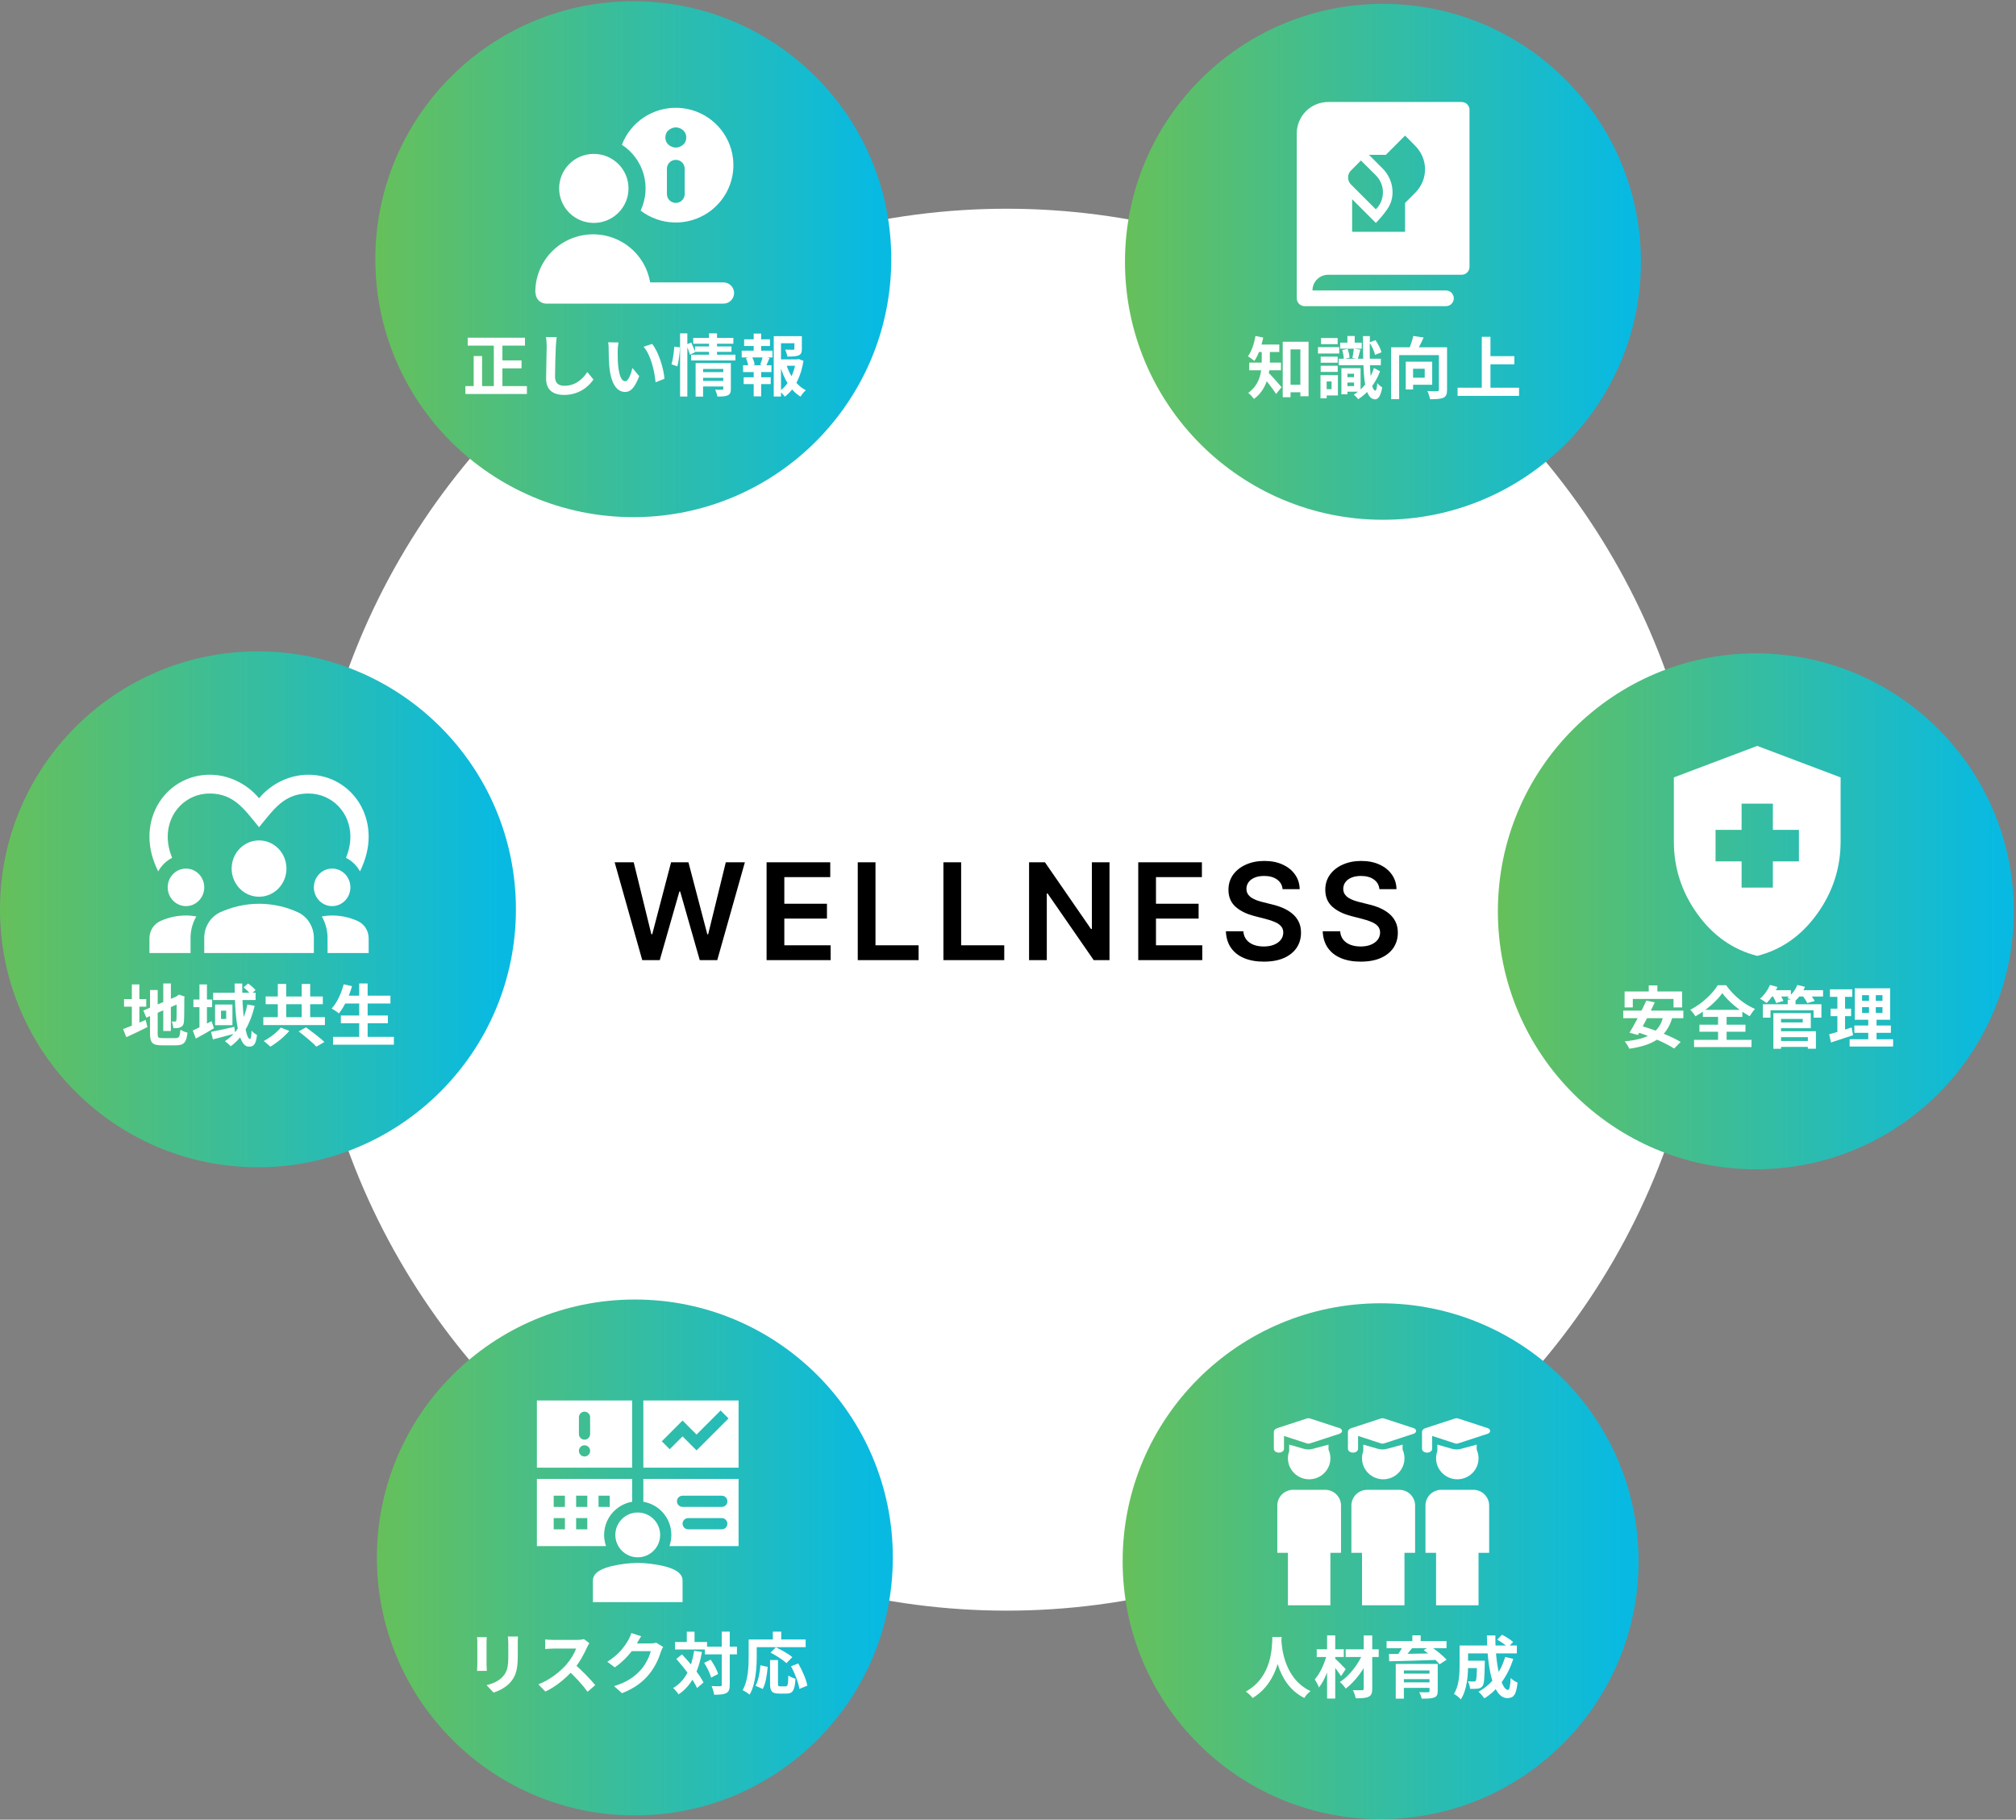 <svg width="719" height="649" viewBox="0 0 719 649" fill="none" xmlns="http://www.w3.org/2000/svg">
<rect x="0" y="0" width="719" height="649" fill="#808080" stroke="none"/>
<circle cx="359" cy="324.445" r="250" fill="white"/>
<path d="M229.061 342.445L219.209 307.536H226.01L232.3 333.19H232.624L239.339 307.536H245.527L252.26 333.207H252.567L258.856 307.536H265.658L255.805 342.445H249.567L242.578 317.951H242.305L235.3 342.445H229.061ZM273.403 342.445V307.536H296.107V312.837H279.726V322.315H294.931V327.616H279.726V337.144H296.243V342.445H273.403ZM305.919 342.445V307.536H312.243V337.144H327.618V342.445H305.919ZM336.466 342.445V307.536H342.79V337.144H358.165V342.445H336.466ZM395.701 307.536V342.445H390.076L373.627 318.667H373.338V342.445H367.014V307.536H372.673L389.105 331.332H389.412V307.536H395.701ZM405.952 342.445V307.536H428.656V312.837H412.276V322.315H427.48V327.616H412.276V337.144H428.793V342.445H405.952ZM457.44 317.133C457.281 315.644 456.61 314.485 455.428 313.656C454.258 312.826 452.735 312.411 450.86 312.411C449.542 312.411 448.411 312.61 447.468 313.008C446.525 313.406 445.803 313.945 445.303 314.627C444.803 315.309 444.548 316.087 444.536 316.962C444.536 317.69 444.701 318.32 445.031 318.854C445.372 319.388 445.832 319.843 446.411 320.218C446.991 320.582 447.633 320.888 448.338 321.138C449.042 321.388 449.752 321.599 450.468 321.769L453.741 322.587C455.059 322.894 456.326 323.309 457.542 323.832C458.769 324.354 459.866 325.013 460.832 325.809C461.809 326.604 462.582 327.565 463.15 328.69C463.718 329.815 464.002 331.133 464.002 332.644C464.002 334.69 463.48 336.491 462.434 338.048C461.389 339.593 459.877 340.803 457.9 341.678C455.934 342.542 453.553 342.974 450.758 342.974C448.042 342.974 445.684 342.553 443.684 341.712C441.695 340.871 440.139 339.644 439.014 338.031C437.9 336.417 437.298 334.451 437.207 332.133H443.428C443.519 333.349 443.894 334.36 444.553 335.167C445.213 335.974 446.07 336.576 447.127 336.974C448.195 337.371 449.389 337.57 450.707 337.57C452.082 337.57 453.286 337.366 454.32 336.957C455.366 336.536 456.184 335.957 456.775 335.218C457.366 334.468 457.667 333.593 457.678 332.593C457.667 331.684 457.4 330.934 456.877 330.343C456.355 329.741 455.622 329.241 454.678 328.843C453.747 328.434 452.656 328.07 451.406 327.752L447.434 326.729C444.559 325.991 442.286 324.871 440.616 323.371C438.957 321.86 438.127 319.854 438.127 317.354C438.127 315.298 438.684 313.496 439.798 311.951C440.923 310.406 442.451 309.207 444.383 308.354C446.315 307.491 448.502 307.059 450.945 307.059C453.423 307.059 455.593 307.491 457.457 308.354C459.332 309.207 460.803 310.394 461.872 311.917C462.94 313.428 463.491 315.167 463.525 317.133H457.44ZM491.972 317.133C491.813 315.644 491.142 314.485 489.96 313.656C488.79 312.826 487.267 312.411 485.392 312.411C484.074 312.411 482.943 312.61 482 313.008C481.057 313.406 480.335 313.945 479.835 314.627C479.335 315.309 479.08 316.087 479.068 316.962C479.068 317.69 479.233 318.32 479.563 318.854C479.903 319.388 480.364 319.843 480.943 320.218C481.523 320.582 482.165 320.888 482.869 321.138C483.574 321.388 484.284 321.599 485 321.769L488.273 322.587C489.591 322.894 490.858 323.309 492.074 323.832C493.301 324.354 494.398 325.013 495.364 325.809C496.341 326.604 497.114 327.565 497.682 328.69C498.25 329.815 498.534 331.133 498.534 332.644C498.534 334.69 498.011 336.491 496.966 338.048C495.921 339.593 494.409 340.803 492.432 341.678C490.466 342.542 488.085 342.974 485.29 342.974C482.574 342.974 480.216 342.553 478.216 341.712C476.227 340.871 474.671 339.644 473.546 338.031C472.432 336.417 471.83 334.451 471.739 332.133H477.96C478.051 333.349 478.426 334.36 479.085 335.167C479.744 335.974 480.602 336.576 481.659 336.974C482.727 337.371 483.921 337.57 485.239 337.57C486.614 337.57 487.818 337.366 488.852 336.957C489.898 336.536 490.716 335.957 491.307 335.218C491.898 334.468 492.199 333.593 492.21 332.593C492.199 331.684 491.932 330.934 491.409 330.343C490.886 329.741 490.153 329.241 489.21 328.843C488.278 328.434 487.188 328.07 485.938 327.752L481.966 326.729C479.091 325.991 476.818 324.871 475.148 323.371C473.489 321.86 472.659 319.854 472.659 317.354C472.659 315.298 473.216 313.496 474.33 311.951C475.455 310.406 476.983 309.207 478.915 308.354C480.847 307.491 483.034 307.059 485.477 307.059C487.955 307.059 490.125 307.491 491.989 308.354C493.864 309.207 495.335 310.394 496.403 311.917C497.472 313.428 498.023 315.167 498.057 317.133H491.972Z" fill="black"/>
<circle cx="626.212" cy="325.031" r="92" fill="url(#paint0_linear_94_184)"/>
<path d="M621.136 316.58L632.287 316.58L632.287 307.219L641.579 307.219L641.579 295.986L632.287 295.986L632.287 286.625L621.136 286.625L621.136 295.986L611.844 295.986L611.844 307.219L621.136 307.219L621.136 316.58ZM626.712 340.919C618.101 338.735 610.992 333.757 605.384 325.986C599.777 318.216 596.974 309.588 596.977 300.105L596.977 277.264L626.712 266.031L656.447 277.264L656.447 300.105C656.447 309.591 653.644 318.219 648.039 325.99C642.434 333.761 635.325 338.737 626.712 340.919Z" fill="white"/>
<path d="M588.024 351.454L591.096 351.454L591.096 355.822L588.024 355.822L588.024 351.454ZM579.408 353.614L599.928 353.614L599.928 359.302L596.856 359.302L596.856 356.278L582.336 356.278L582.336 359.302L579.408 359.302L579.408 353.614ZM587.16 356.854L590.184 357.502C588.36 361.366 585.912 366.142 584.184 369.142L581.16 368.326C582.96 365.398 585.504 360.55 587.16 356.854ZM593.208 362.35L596.472 362.782C594.36 370.15 589.32 372.838 581.088 374.038C580.824 373.342 579.984 372.046 579.456 371.398C587.328 370.63 591.912 368.494 593.208 362.35ZM578.928 360.43L600.36 360.43L600.36 363.142L578.928 363.142L578.928 360.43ZM582.96 367.822L585.048 365.83C589.68 367.102 596.04 369.55 599.4 371.614L597.072 373.966C594.048 371.95 587.808 369.262 582.96 367.822ZM614.256 354.214C612.264 357.046 608.592 360.286 604.656 362.47C604.272 361.798 603.456 360.742 602.832 360.142C606.96 358.054 610.848 354.358 612.624 351.382L615.624 351.382C618.192 355.078 622.104 358.222 625.92 359.854C625.2 360.598 624.552 361.558 624.024 362.446C620.328 360.406 616.296 357.07 614.256 354.214ZM606.096 365.47L622.512 365.47L622.512 367.966L606.096 367.966L606.096 365.47ZM607.32 360.166L621.408 360.166L621.408 362.686L607.32 362.686L607.32 360.166ZM604.176 370.87L624.672 370.87L624.672 373.438L604.176 373.438L604.176 370.87ZM612.744 361.294L615.792 361.294L615.792 372.31L612.744 372.31L612.744 361.294ZM634.152 371.278L645.864 371.278L645.864 373.39L634.152 373.39L634.152 371.278ZM637.584 356.518L640.368 356.518L640.368 359.398L637.584 359.398L637.584 356.518ZM628.728 358.174L649.608 358.174L649.608 362.95L646.8 362.95L646.8 360.334L631.44 360.334L631.44 362.95L628.728 362.95L628.728 358.174ZM634.056 361.342L645.816 361.342L645.816 366.718L634.056 366.718L634.056 364.654L642.936 364.654L642.936 363.406L634.056 363.406L634.056 361.342ZM634.176 367.798L647.64 367.798L647.64 374.038L644.76 374.038L644.76 369.91L634.176 369.91L634.176 367.798ZM632.472 361.342L635.208 361.342L635.208 374.062L632.472 374.062L632.472 361.342ZM631.152 353.158L638.712 353.158L638.712 355.414L631.152 355.414L631.152 353.158ZM640.872 353.158L650.184 353.158L650.184 355.414L640.872 355.414L640.872 353.158ZM631.248 351.286L633.936 352.006C633 354.166 631.464 356.35 630.048 357.718C629.496 357.286 628.344 356.518 627.696 356.182C629.136 354.982 630.504 353.11 631.248 351.286ZM641.016 351.286L643.752 351.958C642.888 354.022 641.4 356.014 639.96 357.262C639.384 356.83 638.16 356.206 637.44 355.894C638.976 354.79 640.32 353.038 641.016 351.286ZM632.04 354.91L634.488 354.262C635.088 355.078 635.76 356.23 636.048 356.998L633.456 357.742C633.24 356.998 632.616 355.774 632.04 354.91ZM642.768 354.982L645.288 354.31C645.984 355.102 646.824 356.254 647.208 357.022L644.544 357.766C644.232 357.046 643.44 355.822 642.768 354.982ZM664.104 359.206L664.104 361.27L671.376 361.27L671.376 359.206L664.104 359.206ZM664.104 354.934L664.104 356.95L671.376 356.95L671.376 354.934L664.104 354.934ZM661.512 352.486L674.112 352.486L674.112 363.694L661.512 363.694L661.512 352.486ZM661.344 365.758L674.376 365.758L674.376 368.35L661.344 368.35L661.344 365.758ZM659.664 370.654L675.168 370.654L675.168 373.246L659.664 373.246L659.664 370.654ZM652.632 352.846L660.6 352.846L660.6 355.534L652.632 355.534L652.632 352.846ZM652.872 359.758L660.192 359.758L660.192 362.422L652.872 362.422L652.872 359.758ZM652.368 368.878C654.432 368.35 657.504 367.39 660.384 366.454L660.888 369.214C658.2 370.126 655.32 371.062 653.016 371.806L652.368 368.878ZM655.296 353.902L658.032 353.902L658.032 368.662L655.296 369.094L655.296 353.902ZM666.576 353.518L669 353.518L669 362.566L669.264 362.566L669.264 371.878L666.312 371.878L666.312 362.566L666.576 362.566L666.576 353.518Z" fill="white"/>
<circle cx="92" cy="324.313" r="92" fill="url(#paint1_linear_94_184)"/>
<path d="M66.328 323.17C69.927 323.17 72.844 320.173 72.844 316.476C72.844 312.779 69.927 309.782 66.328 309.782C62.73 309.782 59.813 312.779 59.813 316.476C59.813 320.173 62.73 323.17 66.328 323.17Z" fill="white"/>
<path d="M57.272 328.458C56.092 328.976 55.086 329.839 54.379 330.94C53.672 332.041 53.296 333.331 53.297 334.649L53.297 339.904L67.957 339.904L67.957 334.515C67.957 331.737 68.707 329.127 70.01 326.851C68.804 326.65 67.599 326.516 66.328 326.516C63.103 326.516 60.041 327.219 57.272 328.458Z" fill="white"/>
<path d="M118.452 323.17C122.051 323.17 124.968 320.173 124.968 316.476C124.968 312.779 122.051 309.782 118.452 309.782C114.854 309.782 111.937 312.779 111.937 316.476C111.937 320.173 114.854 323.17 118.452 323.17Z" fill="white"/>
<path d="M127.509 328.458C124.652 327.177 121.569 326.516 118.452 326.517C117.182 326.517 115.976 326.65 114.771 326.851C116.074 329.127 116.823 331.738 116.823 334.516L116.823 339.904L131.483 339.904L131.483 334.65C131.483 331.939 129.919 329.529 127.509 328.458ZM106.203 325.345C102.392 323.605 97.7 322.333 92.39 322.333C87.08 322.333 82.389 323.638 78.577 325.345C76.861 326.141 75.406 327.431 74.389 329.058C73.371 330.686 72.835 332.581 72.844 334.516L72.844 339.904L111.937 339.904L111.937 334.516C111.937 330.566 109.721 326.952 106.203 325.345ZM82.617 309.782C82.617 315.338 86.982 319.823 92.39 319.823C97.798 319.823 102.163 315.338 102.163 309.782C102.163 304.226 97.798 299.741 92.39 299.741C86.982 299.741 82.617 304.226 82.617 309.782Z" fill="white"/>
<path d="M61.377 305.966C60.367 303.423 59.813 300.946 59.813 298.402C59.813 289.767 66.394 283.007 74.799 283.007C83.529 283.007 87.243 288.83 92.39 295.022C97.505 288.897 101.186 283.007 109.982 283.007C118.387 283.007 124.968 289.767 124.968 298.402C124.968 300.946 124.414 303.423 123.404 305.966C125.522 307.004 127.248 308.711 128.388 310.786C130.343 306.77 131.483 302.686 131.483 298.402C131.483 286.019 122.036 276.313 109.982 276.313C103.173 276.313 96.658 279.559 92.39 284.714C88.123 279.559 81.607 276.313 74.799 276.313C62.745 276.313 53.297 286.019 53.297 298.402C53.297 302.686 54.438 306.77 56.425 310.786C57.565 308.711 59.292 307.004 61.377 305.966Z" fill="white"/>
<path d="M58.228 350.76L60.94 350.76L60.94 367.704L58.228 367.704L58.228 350.76ZM51.124 360.408L63.556 355.128L64.612 357.576L52.204 362.952L51.124 360.408ZM53.5 353.088L56.236 353.088L56.236 368.64C56.236 370.056 56.452 370.248 57.94 370.248C58.66 370.248 61.852 370.248 62.596 370.248C63.916 370.248 64.156 369.72 64.348 367.248C64.972 367.68 66.1 368.136 66.868 368.28C66.508 371.688 65.644 372.816 62.836 372.816C62.044 372.816 58.444 372.816 57.7 372.816C54.412 372.816 53.5 371.952 53.5 368.616L53.5 353.088ZM63.004 355.44L62.836 355.44L63.34 355.08L63.844 354.72L65.86 355.44L65.74 355.92C65.74 360.504 65.692 363.408 65.596 364.392C65.5 365.496 65.092 366.072 64.348 366.384C63.652 366.72 62.62 366.72 61.852 366.72C61.756 366 61.54 364.92 61.228 364.32C61.636 364.344 62.188 364.344 62.404 364.344C62.692 364.344 62.836 364.272 62.908 363.84C63.004 363.36 63.004 360.744 63.004 355.44ZM44.236 356.328L52.156 356.328L52.156 359.04L44.236 359.04L44.236 356.328ZM47.02 351.096L49.708 351.096L49.708 367.008L47.02 367.008L47.02 351.096ZM43.9 367.032C45.892 366.312 49.012 365.016 51.94 363.768L52.588 366.312C50.044 367.608 47.284 368.904 45.052 369.912L43.9 367.032ZM68.98 356.496L75.652 356.496L75.652 359.208L68.98 359.208L68.98 356.496ZM71.14 351.096L73.804 351.096L73.804 367.176L71.14 367.176L71.14 351.096ZM68.764 367.536C70.444 366.792 73.012 365.496 75.46 364.2L76.3 366.744C74.164 368.016 71.812 369.36 69.844 370.416L68.764 367.536ZM76.012 354.072L91.156 354.072L91.156 356.664L76.012 356.664L76.012 354.072ZM75.268 368.016C77.38 367.632 80.548 366.912 83.596 366.216L83.86 368.616C81.124 369.36 78.22 370.128 75.94 370.704L75.268 368.016ZM83.668 350.784L86.404 350.784C86.236 360.432 87.556 370.584 89.14 370.584C89.452 370.584 89.668 369.72 89.716 367.584C90.268 368.232 91.084 368.832 91.66 369.144C91.276 372.36 90.58 373.296 88.756 373.296C84.58 373.296 83.716 361.536 83.668 350.784ZM86.86 352.152L88.468 350.76C89.404 351.432 90.58 352.416 91.132 353.112L89.428 354.672C88.9 353.952 87.796 352.896 86.86 352.152ZM88.252 358.248L90.82 358.728C89.308 365.136 86.524 370.104 82.276 373.152C81.868 372.672 80.788 371.736 80.212 371.328C84.436 368.664 87.004 364.104 88.252 358.248ZM78.82 360.48L78.82 363.408L80.668 363.408L80.668 360.48L78.82 360.48ZM76.708 358.272L82.9 358.272L82.9 365.64L76.708 365.64L76.708 358.272ZM99.076 350.928L102.076 350.928L102.076 364.68L99.076 364.68L99.076 350.928ZM107.596 350.928L110.62 350.928L110.62 364.68L107.596 364.68L107.596 350.928ZM93.916 362.784L115.876 362.784L115.876 365.592L93.916 365.592L93.916 362.784ZM94.732 355.392L115.132 355.392L115.132 358.152L94.732 358.152L94.732 355.392ZM106.516 367.848L109.156 366.408C111.196 367.92 114.172 370.152 115.708 371.616L112.852 373.296C111.508 371.856 108.652 369.504 106.516 367.848ZM100.132 366.504L103.18 367.68C101.38 369.768 98.74 371.952 96.412 373.296C95.812 372.696 94.732 371.784 94.06 371.28C96.316 370.104 98.884 368.112 100.132 366.504ZM122.548 355.104L139.252 355.104L139.252 357.912L122.548 357.912L122.548 355.104ZM121.564 362.184L138.34 362.184L138.34 364.944L121.564 364.944L121.564 362.184ZM118.78 369.792L140.476 369.792L140.476 372.6L118.78 372.6L118.78 369.792ZM128.116 350.76L131.116 350.76L131.116 371.184L128.116 371.184L128.116 350.76ZM122.572 351.048L125.548 351.72C124.492 355.44 122.74 359.136 120.868 361.44C120.292 360.936 119.02 360.096 118.276 359.688C120.172 357.672 121.708 354.36 122.572 351.048Z" fill="white"/>
<circle cx="225.869" cy="92.445" r="92" fill="url(#paint2_linear_94_184)"/>
<path fill-rule="evenodd" clip-rule="evenodd" d="M221.801 51.631C225.569 54.087 228.32 57.815 229.546 62.129C230.771 66.443 230.39 71.053 228.473 75.109C231.897 77.734 236.065 79.217 240.385 79.348C244.705 79.479 248.956 78.252 252.535 75.841C256.114 73.429 258.838 69.957 260.32 65.916C261.802 61.876 261.966 57.473 260.79 53.334C259.614 49.195 257.157 45.531 253.768 42.861C250.379 40.192 246.231 38.654 241.914 38.465C237.596 38.276 233.328 39.447 229.718 41.811C226.107 44.174 223.337 47.611 221.801 51.631ZM241.021 57.01C242.77 57.01 244.19 58.423 244.19 60.163L244.19 69.216C244.19 70.052 243.856 70.854 243.261 71.446C242.667 72.037 241.861 72.37 241.021 72.37C240.18 72.37 239.374 72.037 238.78 71.446C238.186 70.854 237.852 70.052 237.852 69.216L237.852 60.163C237.852 58.423 239.272 57.01 241.021 57.01ZM237.305 49.037C237.305 51.414 239.282 52.458 240.676 52.61L241.031 52.63C242.415 52.63 244.752 51.621 244.752 49.037C244.752 46.656 242.775 45.611 241.381 45.46L241.026 45.44C239.642 45.44 237.305 46.449 237.305 49.037ZM211.534 79.504C213.179 79.538 214.814 79.244 216.344 78.64C217.874 78.036 219.267 77.135 220.443 75.989C221.618 74.842 222.552 73.474 223.189 71.964C223.827 70.454 224.155 68.833 224.155 67.195C224.155 65.557 223.827 63.936 223.189 62.426C222.552 60.916 221.618 59.548 220.443 58.401C219.267 57.255 217.874 56.354 216.344 55.75C214.814 55.146 213.179 54.852 211.534 54.886C208.297 54.951 205.215 56.276 202.949 58.578C200.683 60.879 199.413 63.973 199.413 67.195C199.413 70.417 200.683 73.511 202.949 75.812C205.215 78.114 208.297 79.439 211.534 79.504ZM190.924 104.118C190.916 98.968 192.855 94.002 196.356 90.209C199.857 86.415 204.664 84.072 209.822 83.644C214.98 83.216 220.11 84.736 224.194 87.9C228.278 91.064 231.016 95.641 231.864 100.722L258.01 100.722C259.019 100.722 259.986 101.121 260.699 101.831C261.412 102.541 261.813 103.503 261.813 104.507C261.813 105.511 261.412 106.473 260.699 107.183C259.986 107.893 259.019 108.291 258.01 108.291L194.828 108.291C193.866 108.291 192.939 107.927 192.235 107.274C191.531 106.62 191.103 105.725 191.036 104.769C190.965 104.56 190.929 104.34 190.929 104.118L190.924 104.118Z" fill="white"/>
<path d="M166.801 120.452L187.225 120.452L187.225 123.26L166.801 123.26L166.801 120.452ZM177.529 128.54L186.001 128.54L186.001 131.372L177.529 131.372L177.529 128.54ZM165.985 137.708L187.921 137.708L187.921 140.516L165.985 140.516L165.985 137.708ZM176.113 121.58L179.185 121.58L179.185 139.076L176.113 139.076L176.113 121.58ZM168.937 126.98L171.937 126.98L171.937 139.22L168.937 139.22L168.937 126.98ZM198.553 120.236C198.409 121.244 198.289 122.492 198.241 123.452C198.121 126.044 197.953 131.396 197.953 134.372C197.953 136.796 199.393 137.588 201.265 137.588C205.225 137.588 207.721 135.308 209.473 132.692L211.657 135.356C210.097 137.66 206.689 140.852 201.217 140.852C197.281 140.852 194.761 139.124 194.761 135.02C194.761 131.804 194.977 125.516 194.977 123.452C194.977 122.3 194.881 121.148 194.689 120.212L198.553 120.236ZM220.585 122.132C220.417 122.972 220.297 124.388 220.297 125.06C220.297 126.62 220.297 128.396 220.441 130.148C220.777 133.604 221.497 135.98 223.009 135.98C224.161 135.98 225.097 133.148 225.553 131.252L227.977 134.156C226.369 138.356 224.881 139.796 222.961 139.796C220.297 139.796 218.017 137.444 217.345 131.012C217.105 128.804 217.081 125.972 217.081 124.508C217.081 123.86 217.057 122.828 216.889 122.084L220.585 122.132ZM232.585 122.66C234.865 125.42 236.713 131.42 236.977 135.092L233.809 136.34C233.449 132.452 232.153 126.644 229.537 123.668L232.585 122.66ZM250.177 132.716L258.481 132.716L258.481 134.756L250.177 134.756L250.177 132.716ZM247.225 120.524L261.553 120.524L261.553 122.588L247.225 122.588L247.225 120.524ZM247.873 123.548L260.881 123.548L260.881 125.492L247.873 125.492L247.873 123.548ZM246.481 126.5L262.297 126.5L262.297 128.564L246.481 128.564L246.481 126.5ZM250.201 135.836L258.529 135.836L258.529 137.828L250.201 137.828L250.201 135.836ZM248.089 129.5L258.361 129.5L258.361 131.588L250.753 131.588L250.753 141.452L248.089 141.452L248.089 129.5ZM257.953 129.5L260.665 129.5L260.665 138.668C260.665 139.916 260.425 140.612 259.561 140.996C258.697 141.404 257.521 141.428 255.841 141.428C255.745 140.708 255.385 139.652 255.073 138.98C256.033 139.028 257.185 139.028 257.521 139.004C257.833 139.004 257.953 138.908 257.953 138.62L257.953 129.5ZM252.865 118.892L255.721 118.892L255.721 127.172L252.865 127.172L252.865 118.892ZM242.545 118.892L245.137 118.892L245.137 141.428L242.545 141.428L242.545 118.892ZM240.481 123.644L242.497 123.884C242.449 125.9 242.065 128.78 241.585 130.652L239.473 129.932C240.001 128.276 240.337 125.588 240.481 123.644ZM244.753 122.9L246.529 122.156C247.033 123.26 247.657 124.724 247.921 125.612L246.049 126.5C245.809 125.564 245.233 124.052 244.753 122.9ZM277.369 128.18L284.713 128.18L284.713 130.46L277.369 130.46L277.369 128.18ZM275.953 119.9L284.785 119.9L284.785 122.42L278.545 122.42L278.545 141.428L275.953 141.428L275.953 119.9ZM283.321 119.9L285.985 119.9L285.985 124.436C285.985 125.66 285.745 126.38 284.809 126.764C283.873 127.148 282.577 127.172 280.801 127.172C280.705 126.428 280.345 125.396 280.009 124.7C281.185 124.748 282.505 124.748 282.841 124.748C283.225 124.724 283.321 124.652 283.321 124.388L283.321 119.9ZM280.393 129.86C281.593 133.844 284.017 137.468 287.401 139.172C286.777 139.7 285.937 140.732 285.505 141.452C281.953 139.316 279.601 135.212 278.233 130.412L280.393 129.86ZM283.873 128.18L284.377 128.18L284.833 128.06L286.561 128.684C285.697 134.156 283.489 138.812 279.889 141.476C279.457 140.828 278.617 139.988 277.993 139.508C281.281 137.228 283.273 133.076 283.873 128.732L283.873 128.18ZM265.393 121.028L274.609 121.028L274.609 123.404L265.393 123.404L265.393 121.028ZM265.225 134.564L274.873 134.564L274.873 136.988L265.225 136.988L265.225 134.564ZM264.529 125.06L275.497 125.06L275.497 127.484L264.529 127.484L264.529 125.06ZM265.009 130.268L275.137 130.268L275.137 132.692L265.009 132.692L265.009 130.268ZM268.801 118.964L271.465 118.964L271.465 125.972L268.801 125.972L268.801 118.964ZM268.801 131.276L271.465 131.276L271.465 141.356L268.801 141.356L268.801 131.276ZM272.065 127.124L274.441 127.7C273.961 128.804 273.553 129.884 273.169 130.628L271.129 130.052C271.465 129.236 271.873 127.988 272.065 127.124ZM266.041 127.7L268.177 127.172C268.633 128.06 269.065 129.308 269.161 130.052L266.905 130.676C266.809 129.908 266.449 128.66 266.041 127.7Z" fill="white"/>
<circle cx="493.22" cy="93.38" r="92" fill="url(#paint3_linear_94_184)"/>
<path fill-rule="evenodd" clip-rule="evenodd" d="M524.098 95.191L524.098 39.181C524.098 38.438 523.803 37.726 523.278 37.2C522.753 36.675 522.041 36.38 521.298 36.38L473.689 36.38C470.718 36.38 467.869 37.56 465.768 39.661C463.668 41.762 462.487 44.611 462.487 47.582L462.487 106.393C462.487 107.135 462.782 107.848 463.308 108.373C463.833 108.898 464.545 109.193 465.288 109.193L515.697 109.193C516.44 109.193 517.152 108.898 517.677 108.373C518.202 107.848 518.497 107.135 518.497 106.393C518.497 105.65 518.202 104.938 517.677 104.412C517.152 103.887 516.44 103.592 515.697 103.592L468.088 103.592C468.088 102.107 468.678 100.682 469.729 99.632C470.779 98.581 472.204 97.991 473.689 97.991L521.298 97.991C522.041 97.991 522.753 97.696 523.278 97.171C523.803 96.646 524.098 95.933 524.098 95.191ZM482.237 71.053L482.237 82.677L501.109 82.677L501.109 72.383L504.626 68.866C505.77 67.725 506.656 66.431 507.285 64.985C507.914 63.54 508.229 62.002 508.229 60.374C508.229 58.745 507.914 57.208 507.285 55.764C506.656 54.319 505.77 53.025 504.626 51.881L501.109 48.364L494.247 55.227L488.242 55.227L493.089 60.074C494.204 61.19 495.076 62.484 495.705 63.956C496.334 65.428 496.648 66.965 496.648 68.566C496.65 70.74 496.042 72.721 494.826 74.507C493.611 76.294 492.231 77.959 490.687 79.503L482.237 71.053ZM481.765 65.735L490.687 74.656C491.517 73.829 492.146 72.893 492.574 71.848C493.002 70.802 493.216 69.709 493.217 68.566C493.218 67.423 492.997 66.33 492.553 65.286C492.11 64.241 491.487 63.319 490.687 62.518L485.368 57.243L481.765 60.888C481.451 61.202 481.208 61.566 481.036 61.981C480.865 62.397 480.779 62.833 480.779 63.29C480.779 63.748 480.865 64.191 481.036 64.62C481.208 65.049 481.451 65.421 481.765 65.735Z" fill="white"/>
<path d="M458.776 137.227L465.352 137.227L465.352 139.915L458.776 139.915L458.776 137.227ZM457.48 121.891L466.696 121.891L466.696 141.331L463.768 141.331L463.768 124.603L460.264 124.603L460.264 141.667L457.48 141.667L457.48 121.891ZM449.992 124.147L452.896 124.147L452.896 128.779C452.896 132.859 452.032 138.787 447.208 142.291C446.848 141.691 445.744 140.539 445.168 140.131C449.56 136.963 449.992 132.259 449.992 128.731L449.992 124.147ZM448.024 122.875L456.256 122.875L456.256 125.539L448.024 125.539L448.024 122.875ZM445.528 129.331L456.856 129.331L456.856 132.067L445.528 132.067L445.528 129.331ZM452.176 132.715C453.16 133.579 456.328 137.203 457.072 138.091L455.128 140.515C454 138.739 451.648 135.763 450.424 134.347L452.176 132.715ZM447.76 119.827L450.52 120.379C449.896 123.547 448.744 126.715 447.376 128.731C446.872 128.275 445.696 127.459 445.072 127.075C446.368 125.347 447.28 122.587 447.76 119.827ZM479.44 134.515L483.976 134.515L483.976 136.435L479.44 136.435L479.44 134.515ZM477.976 122.203L485.656 122.203L485.656 124.363L477.976 124.363L477.976 122.203ZM477.448 127.939L492.472 127.939L492.472 130.243L477.448 130.243L477.448 127.939ZM479.272 131.323L485.248 131.323L485.248 139.699L479.272 139.699L479.272 137.707L482.92 137.707L482.92 133.291L479.272 133.291L479.272 131.323ZM478.408 131.323L480.568 131.323L480.568 140.611L478.408 140.611L478.408 131.323ZM480.544 119.827L483.16 119.827L483.16 123.307L480.544 123.307L480.544 119.827ZM478.696 124.843L480.616 124.435C481 125.395 481.288 126.691 481.312 127.555L479.248 128.035C479.248 127.171 479.032 125.875 478.696 124.843ZM488.392 122.131L490.552 121.315C491.488 122.611 492.376 124.387 492.712 125.635L490.408 126.571C490.144 125.323 489.304 123.475 488.392 122.131ZM482.848 124.339L485.176 124.723C484.816 125.947 484.528 127.219 484.264 128.059L482.32 127.675C482.512 126.739 482.752 125.323 482.848 124.339ZM486.088 119.875L488.56 119.875C488.368 131.323 488.728 139.123 490.528 139.315C490.864 139.339 491.104 138.283 491.2 136.603C491.584 137.179 492.544 137.923 492.952 138.187C492.376 141.643 491.296 142.459 490.408 142.435C486.4 142.171 486.136 134.083 486.088 119.875ZM490.024 131.251L492.184 132.427C490.552 136.915 487.576 140.395 484.408 142.363C484.072 141.907 483.328 141.163 482.824 140.755C485.848 138.931 488.632 135.619 490.024 131.251ZM471.016 127.195L477.088 127.195L477.088 129.355L471.016 129.355L471.016 127.195ZM471.136 120.571L477.064 120.571L477.064 122.755L471.136 122.755L471.136 120.571ZM471.016 130.459L477.088 130.459L477.088 132.643L471.016 132.643L471.016 130.459ZM470.056 123.811L477.64 123.811L477.64 126.091L470.056 126.091L470.056 123.811ZM472.24 133.795L477.16 133.795L477.16 141.043L472.24 141.043L472.24 138.787L474.904 138.787L474.904 136.051L472.24 136.051L472.24 133.795ZM470.944 133.795L473.152 133.795L473.152 142.051L470.944 142.051L470.944 133.795ZM496.144 123.859L514.216 123.859L514.216 126.667L499 126.667L499 142.339L496.144 142.339L496.144 123.859ZM513.184 123.859L516.088 123.859L516.088 139.027C516.088 140.587 515.752 141.403 514.744 141.859C513.712 142.315 512.176 142.387 510.016 142.387C509.896 141.571 509.464 140.227 509.056 139.459C510.472 139.555 512.104 139.555 512.584 139.531C513.04 139.531 513.184 139.411 513.184 138.979L513.184 123.859ZM504.04 119.827L507.736 120.355C506.896 122.275 505.864 124.243 505.096 125.563L502.312 124.939C502.984 123.475 503.704 121.387 504.04 119.827ZM501.352 128.995L503.968 128.995L503.968 138.907L501.352 138.907L501.352 128.995ZM502.48 128.995L510.784 128.995L510.784 137.227L502.48 137.227L502.48 134.707L508.12 134.707L508.12 131.515L502.48 131.515L502.48 128.995ZM530.104 127.027L540.088 127.027L540.088 129.931L530.104 129.931L530.104 127.027ZM519.832 138.283L541.768 138.283L541.768 141.187L519.832 141.187L519.832 138.283ZM528.472 120.115L531.568 120.115L531.568 139.891L528.472 139.891L528.472 120.115Z" fill="white"/>
<circle cx="492.387" cy="556.823" r="92" fill="url(#paint4_linear_94_184)"/>
<path d="M466.648 505.823C466.845 505.823 467.041 505.853 467.223 505.912L477.749 509.351C478.008 509.435 478.228 509.575 478.383 509.753C478.538 509.931 478.62 510.139 478.62 510.351C478.62 510.564 478.538 510.772 478.383 510.95C478.228 511.128 478.008 511.267 477.749 511.352L467.223 514.789C466.857 514.909 466.441 514.909 466.073 514.789L457.931 512.131L457.931 516.724C457.931 517.086 457.74 517.433 457.401 517.688C457.062 517.944 456.602 518.088 456.123 518.088C455.643 518.088 455.183 517.944 454.844 517.688C454.505 517.433 454.315 517.086 454.315 516.724L454.315 510.677C454.314 510.434 454.399 510.196 454.562 509.987C454.724 509.777 454.958 509.605 455.239 509.487C455.335 509.433 455.438 509.387 455.547 509.351L466.073 505.912C466.255 505.853 466.45 505.823 466.648 505.823Z" fill="white"/>
<path d="M464.815 516.671L459.794 515.231L459.791 515.229L459.797 517.536C459.498 518.339 459.335 519.205 459.335 520.107C459.335 524.227 462.743 527.598 466.908 527.598C471.073 527.598 474.481 524.264 474.481 520.107C474.481 519 474.242 517.951 473.812 517.008L473.812 515.229L468.478 516.671C467.9 516.859 467.277 516.957 466.647 516.957C466.016 516.957 465.393 516.859 464.815 516.671Z" fill="white"/>
<path d="M461.228 531.343C458.085 531.343 455.548 533.852 455.548 536.961L455.548 553.815L459.335 553.815L459.335 572.541L474.481 572.541L474.481 553.815L478.268 553.815L478.268 536.961C478.268 533.852 475.731 531.343 472.588 531.343L461.228 531.343Z" fill="white"/>
<path d="M493.067 505.823C493.264 505.823 493.46 505.853 493.642 505.912L504.168 509.351C504.427 509.435 504.647 509.575 504.802 509.753C504.957 509.931 505.039 510.139 505.039 510.351C505.039 510.564 504.957 510.772 504.802 510.95C504.647 511.128 504.427 511.267 504.168 511.352L493.642 514.789C493.276 514.909 492.86 514.909 492.492 514.789L484.35 512.131L484.35 516.724C484.35 517.086 484.159 517.433 483.82 517.688C483.481 517.944 483.021 518.088 482.542 518.088C482.062 518.088 481.602 517.944 481.263 517.688C480.924 517.433 480.734 517.086 480.734 516.724L480.734 510.677C480.733 510.434 480.818 510.196 480.981 509.987C481.143 509.777 481.377 509.605 481.658 509.487C481.754 509.433 481.857 509.387 481.966 509.351L492.492 505.912C492.674 505.853 492.869 505.823 493.067 505.823Z" fill="white"/>
<path d="M491.234 516.671L486.213 515.231L486.21 515.229L486.216 517.536C485.917 518.339 485.754 519.205 485.754 520.107C485.754 524.227 489.162 527.598 493.327 527.598C497.492 527.598 500.9 524.264 500.9 520.107C500.9 519 500.661 517.951 500.231 517.008L500.231 515.229L494.897 516.671C494.319 516.859 493.696 516.957 493.065 516.957C492.435 516.957 491.812 516.859 491.234 516.671Z" fill="white"/>
<path d="M487.647 531.343C484.504 531.343 481.967 533.852 481.967 536.961L481.967 553.815L485.754 553.815L485.754 572.541L500.9 572.541L500.9 553.815L504.687 553.815L504.687 536.961C504.687 533.852 502.15 531.343 499.007 531.343L487.647 531.343Z" fill="white"/>
<path d="M519.486 505.823C519.683 505.823 519.879 505.853 520.061 505.912L530.587 509.351C530.846 509.435 531.066 509.575 531.221 509.753C531.376 509.931 531.458 510.139 531.458 510.351C531.458 510.564 531.376 510.772 531.221 510.95C531.066 511.128 530.846 511.267 530.587 511.352L520.061 514.789C519.695 514.909 519.279 514.909 518.911 514.789L510.769 512.131L510.769 516.724C510.769 517.086 510.578 517.433 510.239 517.688C509.9 517.944 509.44 518.088 508.961 518.088C508.481 518.088 508.021 517.944 507.682 517.688C507.343 517.433 507.153 517.086 507.153 516.724L507.153 510.677C507.152 510.434 507.237 510.196 507.4 509.987C507.562 509.777 507.796 509.605 508.077 509.487C508.173 509.433 508.276 509.387 508.385 509.351L518.911 505.912C519.093 505.853 519.288 505.823 519.486 505.823Z" fill="white"/>
<path d="M517.653 516.671L512.632 515.231L512.629 515.229L512.635 517.536C512.336 518.339 512.173 519.205 512.173 520.107C512.173 524.227 515.581 527.598 519.746 527.598C523.911 527.598 527.319 524.264 527.319 520.107C527.319 519 527.08 517.951 526.65 517.008L526.65 515.229L521.316 516.671C520.738 516.859 520.115 516.957 519.484 516.957C518.854 516.957 518.231 516.859 517.653 516.671Z" fill="white"/>
<path d="M514.066 531.343C510.923 531.343 508.386 533.852 508.386 536.961L508.386 553.815L512.173 553.815L512.173 572.541L527.319 572.541L527.319 553.815L531.106 553.815L531.106 536.961C531.106 533.852 528.569 531.343 525.426 531.343L514.066 531.343Z" fill="white"/>
<path d="M453.791 583.846L457.079 583.846C456.863 587.878 456.551 599.59 446.735 605.614C446.231 604.87 445.295 603.982 444.311 603.31C453.959 597.958 453.623 586.99 453.791 583.846ZM456.983 584.47C457.055 586.558 457.559 598.534 467.399 603.142C466.487 603.838 465.623 604.798 465.191 605.59C454.847 600.454 454.391 587.23 454.199 584.758L456.983 584.47ZM479.927 588.238L491.711 588.238L491.711 590.974L479.927 590.974L479.927 588.238ZM486.359 583.294L489.407 583.294L489.407 602.278C489.407 603.91 489.071 604.702 488.087 605.158C487.103 605.638 485.591 605.71 483.503 605.71C483.359 604.894 482.927 603.598 482.519 602.806C483.839 602.854 485.327 602.83 485.759 602.83C486.191 602.83 486.359 602.686 486.359 602.278L486.359 583.294ZM486.119 589.558L488.447 590.974C486.695 595.15 483.335 599.71 479.951 602.254C479.471 601.486 478.583 600.478 477.863 599.902C481.223 597.766 484.511 593.47 486.119 589.558ZM469.607 588.214L479.255 588.214L479.255 590.974L469.607 590.974L469.607 588.214ZM473.303 583.27L476.207 583.27L476.207 605.806L473.303 605.806L473.303 583.27ZM473.207 590.062L475.079 590.734C474.167 594.694 472.463 599.326 470.399 601.846C470.111 600.958 469.391 599.734 468.911 598.966C470.783 596.854 472.463 593.182 473.207 590.062ZM475.991 591.406C476.759 592.006 479.375 594.67 479.951 595.318L478.271 597.79C477.431 596.422 475.511 593.926 474.575 592.822L475.991 591.406ZM497.783 593.446L510.719 593.446L510.719 595.774L500.687 595.774L500.687 605.83L497.783 605.83L497.783 593.446ZM509.831 593.446L512.759 593.446L512.759 603.118C512.759 604.462 512.423 605.086 511.415 605.446C510.431 605.806 509.015 605.83 507.047 605.83C506.903 605.134 506.519 604.174 506.183 603.526C507.335 603.574 508.895 603.574 509.279 603.55C509.687 603.55 509.831 603.43 509.831 603.094L509.831 593.446ZM499.559 596.902L510.887 596.902L510.887 598.87L499.559 598.87L499.559 596.902ZM494.519 585.31L515.903 585.31L515.903 587.83L494.519 587.83L494.519 585.31ZM500.519 586.822L503.759 587.662C502.607 589.15 501.287 590.662 500.303 591.67L497.999 590.854C498.887 589.726 499.919 588.046 500.519 586.822ZM507.767 588.526L510.119 587.11C512.087 588.454 514.655 590.494 515.927 591.958L513.407 593.59C512.279 592.15 509.807 589.99 507.767 588.526ZM495.359 589.918C499.799 589.894 506.783 589.774 513.215 589.654L513.071 591.982C506.759 592.222 499.919 592.414 495.455 592.51L495.359 589.918ZM499.559 600.022L510.863 600.022L510.863 601.99L499.559 601.99L499.559 600.022ZM503.711 583.246L506.687 583.246L506.687 586.582L503.711 586.582L503.711 583.246ZM522.311 592.294L527.855 592.294L527.855 594.934L522.311 594.934L522.311 592.294ZM526.751 592.294L529.559 592.294C529.559 592.294 529.535 593.014 529.535 593.35C529.439 598.438 529.319 600.574 528.767 601.318C528.287 601.918 527.807 602.134 527.111 602.254C526.463 602.35 525.431 602.35 524.303 602.326C524.255 601.486 523.943 600.358 523.511 599.638C524.375 599.734 525.191 599.734 525.575 599.734C525.911 599.734 526.127 599.686 526.319 599.446C526.607 599.062 526.703 597.382 526.751 592.726L526.751 592.294ZM533.975 584.782L535.703 583.03C537.023 583.726 538.799 584.83 539.663 585.622L537.815 587.566C537.023 586.726 535.319 585.55 533.975 584.782ZM536.807 590.95L539.711 591.646C537.695 597.91 534.167 602.782 529.415 605.71C528.983 605.11 527.927 603.91 527.327 603.334C531.935 600.862 535.151 596.518 536.807 590.95ZM522.479 586.87L540.983 586.87L540.983 589.702L522.479 589.702L522.479 586.87ZM520.559 586.87L523.583 586.87L523.583 593.926C523.583 597.526 523.175 602.854 520.991 606.094C520.511 605.518 519.215 604.462 518.543 604.126C520.391 601.246 520.559 597.046 520.559 593.902L520.559 586.87ZM530.303 583.294L533.327 583.294C533.159 593.086 535.367 602.71 537.791 602.71C538.343 602.71 538.631 601.486 538.775 598.462C539.423 599.134 540.455 599.806 541.223 600.094C540.767 604.558 539.807 605.638 537.551 605.638C532.319 605.638 530.375 594.238 530.303 583.294Z" fill="white"/>
<circle cx="226.426" cy="555.48" r="92" fill="url(#paint5_linear_94_184)"/>
<path fill-rule="evenodd" clip-rule="evenodd" d="M225.449 499.48L191.482 499.48L191.482 523.457L225.449 523.457L225.449 499.48ZM208.466 519.461C208.996 519.461 209.504 519.25 209.878 518.876C210.253 518.501 210.464 517.993 210.464 517.463C210.464 516.933 210.253 516.425 209.878 516.05C209.504 515.675 208.996 515.465 208.466 515.465C207.936 515.465 207.427 515.675 207.053 516.05C206.678 516.425 206.468 516.933 206.468 517.463C206.468 517.993 206.678 518.501 207.053 518.876C207.427 519.25 207.936 519.461 208.466 519.461ZM206.468 505.474C206.468 504.944 206.678 504.436 207.053 504.061C207.427 503.687 207.936 503.476 208.466 503.476C208.996 503.476 209.504 503.687 209.878 504.061C210.253 504.436 210.464 504.944 210.464 505.474L210.464 511.469C210.464 511.998 210.253 512.507 209.878 512.881C209.504 513.256 208.996 513.467 208.466 513.467C207.936 513.467 207.427 513.256 207.053 512.881C206.678 512.507 206.468 511.998 206.468 511.469L206.468 505.474ZM263.413 499.48L229.446 499.48L229.446 523.457L263.413 523.457L263.413 499.48ZM259.83 505.888L248.427 517.291L243.432 512.296L238.85 516.877L236.025 514.052L243.432 506.645L248.427 511.64L257.005 503.063L259.83 505.888ZM191.482 551.43L191.482 527.453L225.449 527.453L225.449 535.611C223.725 535.903 222.085 536.568 220.645 537.56C219.205 538.552 217.999 539.847 217.112 541.354C216.226 542.861 215.679 544.544 215.511 546.284C215.343 548.025 215.558 549.781 216.14 551.43L191.482 551.43ZM197.476 537.444L197.476 533.447L201.472 533.447L201.472 537.444L197.476 537.444ZM197.476 541.44L197.476 545.436L201.472 545.436L201.472 541.44L197.476 541.44ZM205.469 537.444L205.469 533.447L209.465 533.447L209.465 537.444L205.469 537.444ZM205.469 541.44L205.469 545.436L209.465 545.436L209.465 541.44L205.469 541.44ZM213.461 537.444L213.461 533.447L217.457 533.447L217.457 537.444L213.461 537.444ZM239.436 547.434C239.437 548.795 239.207 550.147 238.755 551.43L263.413 551.43L263.413 527.453L229.446 527.453L229.446 535.611C235.116 536.562 239.436 541.494 239.436 547.434ZM243.432 537.444L257.419 537.444C257.949 537.444 258.457 537.233 258.832 536.858C259.206 536.484 259.417 535.975 259.417 535.446C259.417 534.916 259.206 534.407 258.832 534.033C258.457 533.658 257.949 533.447 257.419 533.447L243.432 533.447C242.902 533.447 242.394 533.658 242.019 534.033C241.645 534.407 241.434 534.916 241.434 535.446C241.434 535.975 241.645 536.484 242.019 536.858C242.394 537.233 242.902 537.444 243.432 537.444ZM243.432 543.438C243.432 543.968 243.643 544.476 244.017 544.851C244.392 545.225 244.9 545.436 245.43 545.436L257.419 545.436C257.949 545.436 258.457 545.225 258.832 544.851C259.206 544.476 259.417 543.968 259.417 543.438C259.417 542.908 259.206 542.4 258.832 542.025C258.457 541.65 257.949 541.44 257.419 541.44L245.43 541.44C244.9 541.44 244.392 541.65 244.017 542.025C243.643 542.4 243.432 542.908 243.432 543.438Z" fill="white"/>
<path d="M235.44 547.434C235.44 549.554 234.598 551.586 233.099 553.085C231.6 554.584 229.567 555.426 227.447 555.426C225.328 555.426 223.295 554.584 221.796 553.085C220.297 551.586 219.455 549.554 219.455 547.434C219.455 545.314 220.297 543.281 221.796 541.782C223.295 540.284 225.328 539.442 227.447 539.442C229.567 539.442 231.6 540.284 233.099 541.782C234.598 543.281 235.44 545.314 235.44 547.434ZM227.447 557.424C224.344 557.463 221.255 557.839 218.232 558.543C216.706 558.913 215.193 559.406 214.014 560.066C212.983 560.643 211.463 561.77 211.463 563.662L211.463 571.411L243.432 571.411L243.432 563.66C243.432 561.77 241.912 560.643 240.881 560.064C239.702 559.406 238.189 558.913 236.663 558.543C233.64 557.839 230.551 557.463 227.447 557.424Z" fill="white"/>
<path d="M184.734 583.679C184.686 584.351 184.662 585.119 184.662 586.103C184.662 587.327 184.662 589.655 184.662 590.831C184.662 596.015 183.654 598.223 181.854 600.191C180.27 601.943 177.798 603.095 176.046 603.671L173.526 601.007C175.926 600.455 177.846 599.543 179.31 597.983C180.942 596.183 181.278 594.383 181.278 590.639C181.278 589.439 181.278 587.135 181.278 586.103C181.278 585.119 181.206 584.351 181.11 583.679L184.734 583.679ZM173.622 583.895C173.574 584.447 173.526 584.975 173.526 585.719C173.526 586.775 173.526 592.487 173.526 593.831C173.526 594.431 173.574 595.367 173.622 595.919L170.118 595.919C170.166 595.487 170.238 594.551 170.238 593.807C170.238 592.439 170.238 586.775 170.238 585.719C170.238 585.287 170.214 584.447 170.142 583.895L173.622 583.895ZM210.198 586.055C210.006 586.319 209.574 587.039 209.358 587.543C208.374 589.823 206.598 593.087 204.534 595.487C201.846 598.583 198.222 601.559 194.502 603.311L192.006 600.719C195.894 599.279 199.59 596.351 201.846 593.855C203.43 592.055 204.894 589.679 205.446 587.975C204.438 587.975 198.318 587.975 197.286 587.975C196.302 587.975 194.982 588.095 194.454 588.143L194.454 584.711C195.102 584.807 196.59 584.879 197.286 584.879C198.558 584.879 204.702 584.879 205.758 584.879C206.814 584.879 207.75 584.759 208.254 584.591L210.198 586.055ZM204.846 593.495C207.318 595.511 210.726 599.087 212.286 601.007L209.55 603.383C207.774 600.911 205.158 598.055 202.59 595.727L204.846 593.495ZM236.502 587.399C236.238 587.855 235.902 588.503 235.71 589.103C235.062 591.263 233.694 594.455 231.51 597.119C229.23 599.903 226.35 602.111 221.838 603.887L219.006 601.367C223.902 599.879 226.566 597.791 228.678 595.415C230.31 593.543 231.702 590.663 232.086 588.887L223.998 588.887L225.102 586.151C226.158 586.151 231.198 586.151 231.942 586.151C232.686 586.151 233.502 586.055 234.03 585.863L236.502 587.399ZM228.678 583.583C228.102 584.423 227.478 585.527 227.214 586.031C225.582 588.935 222.726 592.319 219.27 594.671L216.582 592.679C220.782 590.111 222.894 587.015 224.07 584.951C224.43 584.375 224.934 583.271 225.15 582.431L228.678 583.583ZM251.382 587.279L262.83 587.279L262.83 590.039L251.382 590.039L251.382 587.279ZM240.75 585.623L252.174 585.623L252.174 588.287L240.75 588.287L240.75 585.623ZM257.406 581.927L260.262 581.927L260.262 600.887C260.262 602.519 259.95 603.335 259.038 603.839C258.126 604.343 256.71 604.439 254.694 604.439C254.598 603.599 254.19 602.231 253.782 601.343C255.126 601.415 256.422 601.415 256.854 601.415C257.262 601.391 257.406 601.271 257.406 600.863L257.406 581.927ZM251.118 593.063L253.446 591.935C254.574 593.519 255.726 595.607 256.11 597.047L253.614 598.319C253.254 596.903 252.222 594.695 251.118 593.063ZM241.206 591.671L243.222 590.039C246.102 593.087 249.51 597.215 250.902 600.071L248.598 602.039C247.326 599.159 244.038 594.839 241.206 591.671ZM244.95 581.951L247.71 581.951L247.71 587.255L244.95 587.255L244.95 581.951ZM247.566 588.767L250.35 589.175C249.126 596.135 246.654 601.199 242.022 604.295C241.662 603.719 240.654 602.543 240.078 602.039C244.422 599.495 246.606 594.911 247.566 588.767ZM274.638 592.079L277.47 592.079L277.47 600.455C277.47 601.343 277.614 601.439 278.286 601.439C278.598 601.439 279.846 601.439 280.23 601.439C280.95 601.439 281.07 600.863 281.166 597.575C281.766 598.055 282.966 598.535 283.71 598.727C283.446 602.855 282.75 604.031 280.494 604.031C279.99 604.031 278.31 604.031 277.83 604.031C275.262 604.031 274.638 603.143 274.638 600.455L274.638 592.079ZM271.206 593.927L273.798 594.503C273.558 597.263 273.102 600.431 272.022 602.375L269.454 601.247C270.462 599.399 270.99 596.615 271.206 593.927ZM274.806 589.415L276.726 587.519C278.646 588.431 281.262 589.895 282.582 591.023L280.494 593.159C279.318 592.055 276.774 590.423 274.806 589.415ZM282.126 594.287L284.694 593.279C286.134 595.775 287.55 598.991 287.934 601.199L285.102 602.351C284.79 600.191 283.518 596.855 282.126 594.287ZM275.622 581.927L278.622 581.927L278.622 586.295L275.622 586.295L275.622 581.927ZM268.374 584.735L287.334 584.735L287.334 587.471L268.374 587.471L268.374 584.735ZM267.006 584.735L269.886 584.735L269.886 590.807C269.886 594.695 269.526 600.647 267.342 604.415C266.814 603.935 265.542 603.095 264.846 602.807C266.862 599.351 267.006 594.287 267.006 590.807L267.006 584.735Z" fill="white"/>
<defs>
<linearGradient id="paint0_linear_94_184" x1="712.409" y1="233.031" x2="536.255" y2="233.031" gradientUnits="userSpaceOnUse">
<stop stop-color="#08BAE2"/>
<stop offset="1" stop-color="#65C05C"/>
</linearGradient>
<linearGradient id="paint1_linear_94_184" x1="178.197" y1="232.313" x2="2.043" y2="232.313" gradientUnits="userSpaceOnUse">
<stop stop-color="#08BAE2"/>
<stop offset="1" stop-color="#65C05C"/>
</linearGradient>
<linearGradient id="paint2_linear_94_184" x1="312.066" y1="0.445" x2="135.912" y2="0.445" gradientUnits="userSpaceOnUse">
<stop stop-color="#08BAE2"/>
<stop offset="1" stop-color="#65C05C"/>
</linearGradient>
<linearGradient id="paint3_linear_94_184" x1="579.417" y1="1.38" x2="403.263" y2="1.38" gradientUnits="userSpaceOnUse">
<stop stop-color="#08BAE2"/>
<stop offset="1" stop-color="#65C05C"/>
</linearGradient>
<linearGradient id="paint4_linear_94_184" x1="578.584" y1="464.822" x2="402.43" y2="464.822" gradientUnits="userSpaceOnUse">
<stop stop-color="#08BAE2"/>
<stop offset="1" stop-color="#65C05C"/>
</linearGradient>
<linearGradient id="paint5_linear_94_184" x1="312.624" y1="463.48" x2="136.469" y2="463.48" gradientUnits="userSpaceOnUse">
<stop stop-color="#08BAE2"/>
<stop offset="1" stop-color="#65C05C"/>
</linearGradient>
</defs>
</svg>
